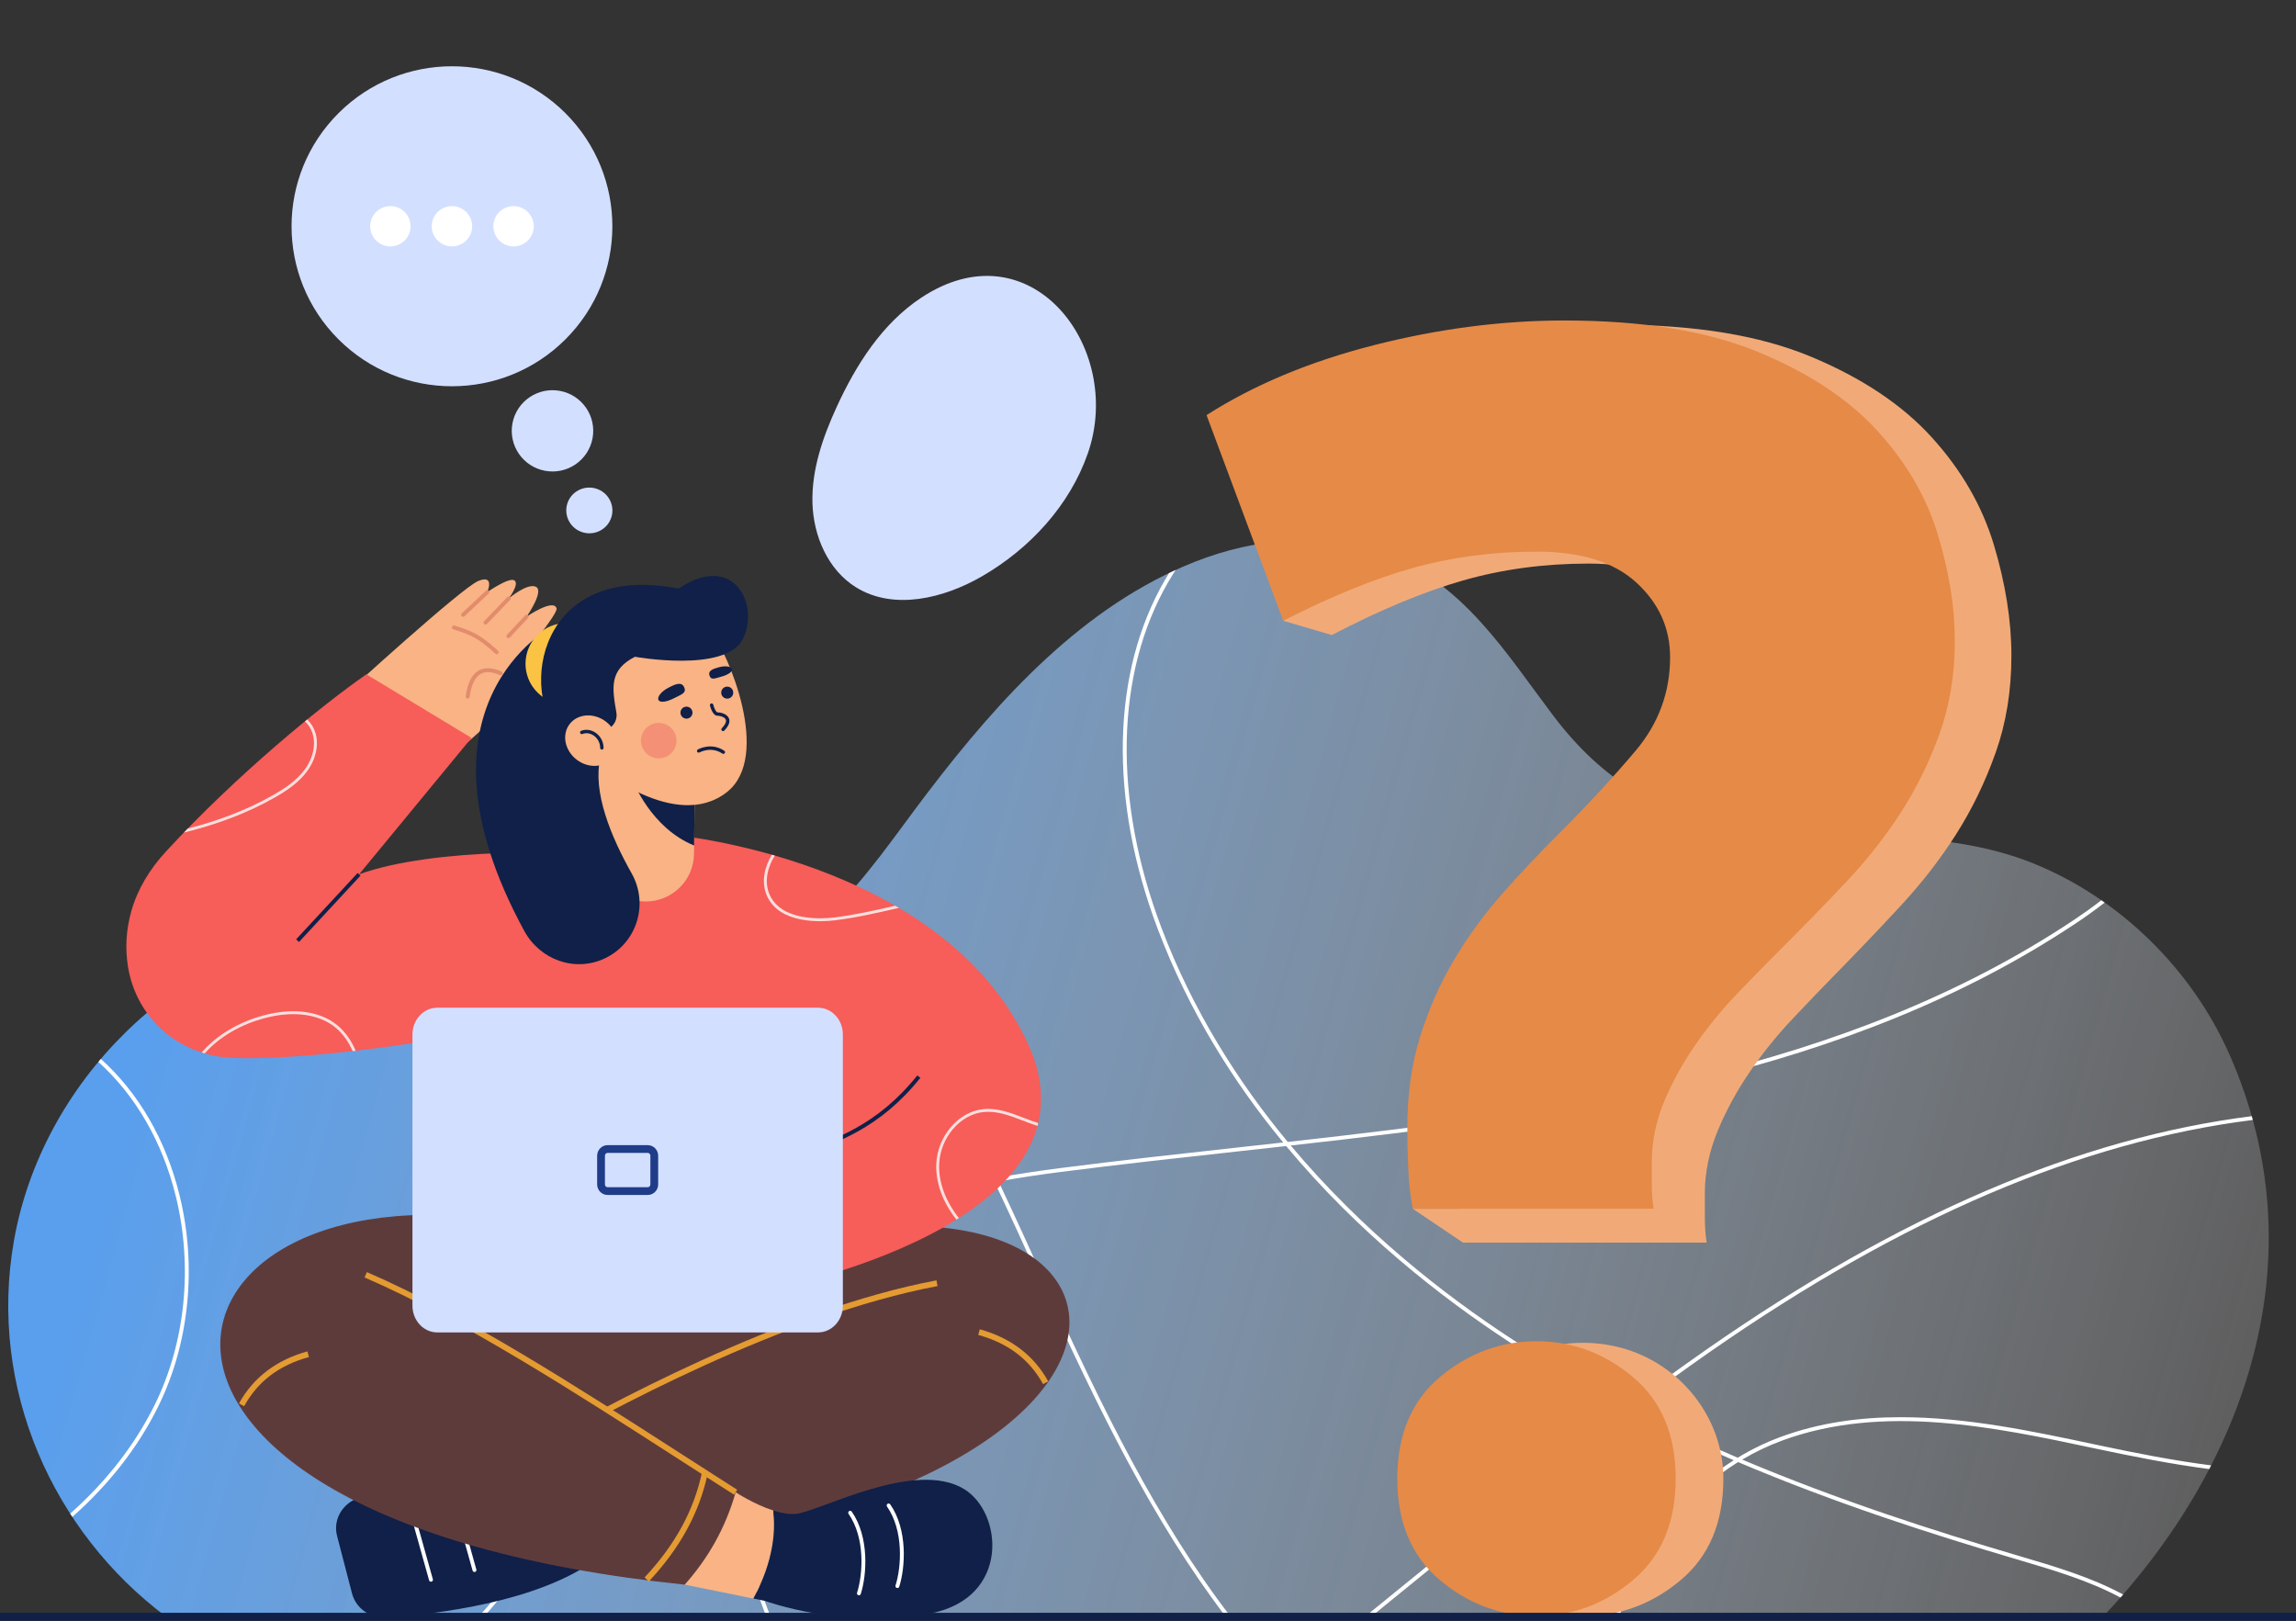<svg width="551" height="389" viewBox="0 0 551 389" fill="none" xmlns="http://www.w3.org/2000/svg">
<rect x="0" y="0" width="551" height="389" fill="#333333" stroke="none"/>
<path d="M535.046 253.085C526.035 232.641 508.728 215.58 487.939 207.186C466.287 198.441 441.423 201.622 418.616 198.694C398.807 196.151 384.516 187.332 372.686 171.65C361.354 156.625 351.191 139.985 332.665 133.034C318.023 127.541 301.377 129.066 286.825 134.787C260.014 145.333 239.76 167.753 222.703 190.091C207.13 210.486 194.429 232.817 165.624 233.544C136.801 234.271 109.36 217.874 80.343 222.218C41.989 227.961 10.043 259.809 3.35 297.72C-2.924 333.252 12.817 367.717 39.861 387.963H504.693C538.77 351.909 556.654 302.098 535.046 253.085Z" fill="url(#paint0_linear_1_83028)"/>
<path d="M114.845 387.963H116.124C125.004 378.226 131.962 366.416 136.381 353.304C143.538 332.081 143.239 309.806 135.533 290.586C131.64 280.871 126.017 271.821 120.577 263.064C115.062 254.185 109.36 245.004 105.49 235.166C103.89 231.098 102.708 226.731 101.998 222.274C101.676 222.233 101.355 222.2 101.037 222.159C101.751 226.775 102.966 231.299 104.623 235.506C108.522 245.421 114.251 254.64 119.788 263.553C125.206 272.272 130.807 281.293 134.669 290.929C142.293 309.944 142.588 331.988 135.499 353.005C131.02 366.281 123.916 378.204 114.845 387.963Z" fill="white"/>
<path d="M502.447 347.531C512.026 349.567 521.254 351.391 530.179 352.539C530.332 352.245 530.482 351.95 530.631 351.656C521.632 350.514 512.314 348.676 502.642 346.617C487.91 343.489 471.967 340.099 456.152 340.099C446.359 340.099 436.619 341.396 427.25 344.861C423.701 346.174 420.276 347.837 417.02 349.821C408.559 346.226 400.053 342.299 391.629 337.988C397.742 333.394 403.922 328.896 410.166 324.548C456.522 292.264 499.303 273.961 540.633 268.766C540.551 268.464 540.465 268.162 540.379 267.86C498.936 273.096 456.066 291.447 409.635 323.783C403.257 328.225 396.949 332.823 390.709 337.514C381.234 332.633 371.872 327.267 362.809 321.345C346.373 310.604 326.825 295.274 309.753 274.901C375.914 267.498 443.271 258.172 498.278 221.502C500.368 220.111 502.683 218.467 505.079 216.606C504.814 216.42 504.545 216.233 504.279 216.047C501.984 217.822 499.766 219.388 497.762 220.727C442.77 257.385 375.286 266.641 309.043 274.043C296.978 259.488 286.198 242.393 278.709 222.603C267.04 191.773 267.657 161.522 280.399 139.598C280.952 138.647 281.536 137.707 282.138 136.782C281.607 137.025 281.08 137.278 280.552 137.532C280.223 138.061 279.902 138.595 279.591 139.132C266.707 161.298 266.068 191.84 277.834 222.931C285.286 242.613 295.968 259.641 307.933 274.166C304.096 274.595 300.26 275.017 296.439 275.438C282.646 276.956 268.378 278.526 254.529 280.305C249.474 280.953 244.333 281.711 239.215 282.661C228.248 259.574 216.201 237.053 200.629 217.736C200.404 217.956 200.18 218.172 199.956 218.392C215.394 237.56 227.366 259.917 238.269 282.84C215.955 287.084 194.288 295.065 182.719 313.636C171.914 330.981 171.925 354.956 182.749 384.894C183.123 385.931 183.508 386.949 183.901 387.963H184.903C184.473 386.856 184.047 385.733 183.632 384.577C172.908 354.919 172.871 331.216 183.516 314.125C194.949 295.773 216.497 287.901 238.687 283.709C242.561 291.876 246.3 300.114 250.016 308.3L250.42 309.191C263.331 337.615 276.683 365.043 294.162 387.967H295.329C277.688 365.002 264.262 337.41 251.269 308.807L250.865 307.916C247.179 299.801 243.47 291.634 239.633 283.534C244.651 282.609 249.695 281.867 254.653 281.233C268.494 279.454 282.755 277.884 296.548 276.367C300.574 275.923 304.612 275.479 308.65 275.028C325.887 295.717 345.685 311.261 362.308 322.124C371.27 327.983 380.528 333.297 389.894 338.137C373.992 350.134 358.528 362.754 343.426 375.075C338.196 379.341 332.909 383.652 327.577 387.963H329.058C334.086 383.895 339.078 379.826 344.017 375.798C359.223 363.391 374.8 350.679 390.814 338.615C399.193 342.914 407.65 346.834 416.066 350.425C404.554 357.727 395.17 369.037 389.498 382.768C388.787 384.488 388.166 386.225 387.594 387.967H388.578C389.12 386.345 389.699 384.726 390.361 383.123C396.048 369.354 405.511 358.055 417.113 350.869C440.639 360.837 463.757 368.236 483.625 374.098L484.373 374.318C492.745 376.787 501.307 379.319 508.882 383.38C509.095 383.138 509.308 382.899 509.517 382.656C501.819 378.491 493.133 375.925 484.639 373.423L483.891 373.203C464.228 367.4 441.372 360.091 418.1 350.272C421.133 348.471 424.307 346.953 427.59 345.737C451.829 336.772 478.724 342.489 502.447 347.531Z" fill="white"/>
<path d="M42.205 287.14C46.333 303.996 44.493 322.198 37.15 337.081C32.342 346.83 25.399 355.657 16.848 363.234C17.016 363.499 17.192 363.76 17.364 364.021C26.053 356.343 33.108 347.389 37.988 337.492C45.424 322.414 47.29 303.981 43.11 286.916C39.846 273.584 33.28 262.292 24.206 254.121C24.004 254.36 23.802 254.599 23.604 254.837C32.525 262.881 38.986 274.006 42.205 287.14Z" fill="white"/>
<path d="M253.762 73.621C261.905 81.918 265.555 95.903 261.064 108.791C256.716 121.273 247.185 131.61 235.737 138.259C226.524 143.607 214.507 146.557 205.447 140.955C198.676 136.771 195.165 128.559 194.971 120.62C194.776 112.677 197.454 104.939 200.763 97.711C205.429 87.527 211.706 77.648 221.061 71.454C233.953 62.918 245.933 65.644 253.762 73.621Z" fill="#D3DFFF"/>
<path d="M478.49 130.737C475.676 121.406 470.727 112.84 463.644 105.009C456.547 97.178 446.867 90.712 434.604 85.599C422.342 80.485 406.762 77.928 387.864 77.928C372.788 77.928 357.425 79.957 341.772 84.013C326.106 88.083 312.516 93.872 300.99 101.395L315.994 142.48L307.953 148.977L319.615 152.396C331.126 146.387 341.616 142.023 351.079 139.305C360.528 136.602 370.569 135.249 381.215 135.249C391.847 135.249 399.898 137.806 405.364 142.919C410.831 148.047 413.558 154.203 413.558 161.434C413.558 170.161 410.744 177.905 405.148 184.679C399.522 191.453 393.319 198.299 386.522 205.219C381.805 210.025 377.218 214.989 372.788 220.102C368.36 225.23 364.435 230.711 361.046 236.589C357.642 242.452 354.914 248.769 352.852 255.543C350.775 262.316 349.752 269.912 349.752 278.332C349.752 281.049 349.809 284.281 349.968 288.044C349.995 288.738 350.031 289.414 350.072 290.082H339.048L351.079 298.196H409.578C409.275 296.389 409.13 294.287 409.13 291.879C409.13 289.469 409.13 287.662 409.13 286.458C409.13 281.345 410.168 276.306 412.231 271.339C414.293 266.372 416.89 261.641 419.993 257.117C423.093 252.606 426.558 248.315 430.408 244.261C434.245 240.191 437.939 236.356 441.487 232.742C446.204 227.936 451.081 222.825 456.101 217.402C461.122 211.981 465.564 206.279 469.402 200.255C473.24 194.231 476.413 187.692 478.923 180.611C481.434 173.544 482.703 165.8 482.703 157.365C482.703 148.943 481.289 140.067 478.49 130.737Z" fill="#F1AA77"/>
<path d="M368.83 132.383C358.309 132.383 348.386 133.69 339.048 136.307C329.695 138.938 319.331 143.16 307.953 148.977L289.547 99.619C300.937 92.339 314.368 86.735 329.852 82.797C345.321 78.873 360.504 76.91 375.402 76.91C394.078 76.91 409.477 79.385 421.595 84.332C433.713 89.28 443.28 95.537 450.295 103.116C457.296 110.694 462.185 118.984 464.965 128.014C467.73 137.044 469.128 145.632 469.128 153.78C469.128 161.943 467.873 169.438 465.394 176.276C462.912 183.129 459.775 189.458 455.983 195.288C452.191 201.117 447.799 206.634 442.839 211.882C437.879 217.13 433.058 222.078 428.396 226.727C424.888 230.226 421.239 233.936 417.447 237.877C413.64 241.801 410.219 245.953 407.152 250.319C404.088 254.699 401.52 259.277 399.481 264.082C397.443 268.888 396.417 273.766 396.417 278.714C396.417 279.879 396.417 281.628 396.417 283.962C396.417 286.295 396.559 288.328 396.858 290.077H339.048C338.448 287.162 338.094 283.892 337.949 280.252C337.793 276.611 337.735 273.483 337.735 270.851C337.735 262.703 338.747 255.353 340.799 248.795C342.837 242.24 345.533 236.125 348.896 230.452C352.248 224.764 356.124 219.461 360.501 214.497C364.879 209.549 369.413 204.741 374.075 200.091C380.789 193.394 386.92 186.767 392.48 180.212C398.012 173.657 400.792 166.162 400.792 157.716C400.792 150.719 398.099 144.762 392.695 139.8C387.294 134.858 379.336 132.383 368.83 132.383Z" fill="#E68A48"/>
<path d="M413.579 354.83C413.579 365.35 410.165 373.467 403.335 379.193C396.507 384.931 388.789 387.788 380.171 387.788C371.541 387.788 363.825 384.931 356.997 379.193C350.179 373.467 346.766 365.35 346.766 354.83C346.766 344.322 350.179 336.205 356.997 330.467C367.508 321.62 383.06 319.649 395.366 325.858C406.286 331.368 413.579 342.558 413.579 354.83Z" fill="#F1AA77"/>
<path d="M402.135 354.83C402.135 365.349 398.722 373.466 391.892 379.192C385.064 384.931 377.345 387.788 368.728 387.788C360.098 387.788 352.381 384.931 345.554 379.192C338.736 373.466 335.322 365.349 335.322 354.83C335.322 344.322 338.736 336.205 345.554 330.467C352.381 324.741 360.1 321.872 368.728 321.872C377.345 321.872 385.062 324.741 391.892 330.467C398.722 336.205 402.135 344.322 402.135 354.83Z" fill="#E68A48"/>
<path d="M142.199 105.188C143.194 99.894 139.697 94.799 134.39 93.807C129.082 92.815 123.973 96.302 122.979 101.596C121.984 106.889 125.48 111.985 130.788 112.977C136.095 113.969 141.204 110.482 142.199 105.188Z" fill="#D3DFFF"/>
<path d="M146.873 123.512C147.433 120.535 145.449 117.665 142.443 117.103C139.438 116.541 136.547 118.5 135.988 121.478C135.428 124.456 137.411 127.325 140.417 127.887C143.423 128.449 146.314 126.49 146.873 123.512Z" fill="#D3DFFF"/>
<path d="M135.683 81.449C150.717 66.455 150.717 42.144 135.683 27.15C120.65 12.155 96.276 12.155 81.242 27.15C66.209 42.144 66.209 66.455 81.242 81.449C96.276 96.444 120.65 96.444 135.683 81.449Z" fill="#D3DFFF"/>
<path d="M93.683 59.136C96.362 59.136 98.533 56.971 98.533 54.3C98.533 51.628 96.362 49.463 93.683 49.463C91.005 49.463 88.834 51.628 88.834 54.3C88.834 56.971 91.005 59.136 93.683 59.136Z" fill="white"/>
<path d="M108.463 59.136C111.141 59.136 113.312 56.971 113.312 54.3C113.312 51.628 111.141 49.463 108.463 49.463C105.784 49.463 103.613 51.628 103.613 54.3C103.613 56.971 105.784 59.136 108.463 59.136Z" fill="white"/>
<path d="M123.248 59.136C125.926 59.136 128.097 56.971 128.097 54.3C128.097 51.628 125.926 49.463 123.248 49.463C120.57 49.463 118.398 51.628 118.398 54.3C118.398 56.971 120.57 59.136 123.248 59.136Z" fill="white"/>
<path d="M80.885 368.567L84.482 382.399C85.42 386.005 88.916 388.444 92.786 388.179C104.579 387.381 129.084 384.499 143.15 374.157L139.153 354.225C119.815 353.136 101.733 354.21 86.071 359.464C82.149 360.784 79.883 364.704 80.885 368.567Z" fill="#102048"/>
<path d="M103.424 379.576C103.219 379.576 103.032 379.442 102.976 379.237L98.145 361.989C98.074 361.739 98.22 361.486 98.47 361.415C98.721 361.348 98.979 361.489 99.046 361.739L103.877 378.987C103.948 379.237 103.802 379.49 103.551 379.561C103.51 379.569 103.465 379.576 103.424 379.576Z" fill="white"/>
<path d="M113.864 377.245C113.658 377.245 113.471 377.111 113.415 376.906L108.584 359.658C108.513 359.408 108.659 359.155 108.91 359.084C109.16 359.013 109.418 359.159 109.485 359.408L114.316 376.656C114.387 376.906 114.241 377.159 113.991 377.23C113.946 377.238 113.905 377.245 113.864 377.245Z" fill="white"/>
<path d="M125.985 293.804L81.043 307.107L114.42 352.722L162.339 356.522L228.432 328.646L203.314 290.952L125.985 293.804Z" fill="#5E3B3B"/>
<path d="M181.391 300.14C280.092 271 295.953 358.003 141.957 373.841C136.517 367.736 130.161 357.145 127.637 348.288L208.959 310.806L181.391 300.14Z" fill="#5E3B3B"/>
<path d="M185.585 362.493C180.967 361.02 176.544 358.107 176.544 358.107L160.684 363.071L164.318 380.281L180.795 383.619C185.817 374.46 186.108 366.942 185.585 362.493Z" fill="#F9B384"/>
<path d="M127.988 348.892L127.285 347.684C144.252 337.85 187.706 314.226 224.733 307.256L224.995 308.632C188.181 315.557 144.892 339.092 127.988 348.892Z" fill="#E49B31"/>
<path d="M125.983 293.805C34.114 276.382 10.319 364.443 164.319 380.281C169.759 374.176 174.021 366.964 176.545 358.107C152.889 342.322 126.439 327.315 97.455 313.021L125.983 293.805Z" fill="#5E3B3B"/>
<path d="M176.168 358.696C171.798 355.922 167.244 352.991 162.424 349.884C138.222 334.3 110.793 316.635 87.488 306.562L88.045 305.279C111.455 315.396 138.936 333.095 163.183 348.709C168.003 351.812 172.553 354.743 176.92 357.518L176.168 358.696Z" fill="#E49B31"/>
<path d="M58.58 337.466L57.353 336.791C60.801 330.563 66.327 326.364 73.771 324.309L74.145 325.656C66.974 327.636 61.885 331.499 58.58 337.466Z" fill="#E49B31"/>
<path d="M250.325 332.163C247.02 326.196 241.927 322.333 234.76 320.353L235.134 319.006C242.578 321.061 248.104 325.264 251.551 331.488L250.325 332.163Z" fill="#E49B31"/>
<path d="M155.714 379.505L154.689 378.551C162.04 370.701 166.553 362.414 168.49 353.214L169.862 353.502C167.869 362.959 163.244 371.465 155.714 379.505Z" fill="#E49B31"/>
<path d="M231.403 357.369C219.633 350.116 196.814 362.649 191.086 363.283C189.415 363.47 187.486 363.104 185.586 362.496C186.11 366.945 185.818 374.464 180.797 383.622L183.597 384.189C183.597 384.189 202.946 391.264 223.473 387.147C242.418 383.343 240.657 363.067 231.403 357.369Z" fill="#102048"/>
<path d="M215.36 381.09C215.315 381.09 215.266 381.083 215.218 381.068C214.971 380.99 214.836 380.729 214.911 380.482C216.309 376.067 216.919 367.378 212.87 361.542C212.724 361.329 212.776 361.038 212.989 360.893C213.202 360.747 213.494 360.8 213.64 361.012C217.88 367.124 217.259 376.171 215.805 380.762C215.741 380.964 215.558 381.09 215.36 381.09Z" fill="white"/>
<path d="M206.129 382.839C206.084 382.839 206.036 382.832 205.987 382.817C205.74 382.739 205.606 382.477 205.681 382.231C207.079 377.816 207.688 369.127 203.639 363.291C203.493 363.078 203.546 362.787 203.759 362.642C203.972 362.496 204.263 362.549 204.409 362.761C208.649 368.873 208.029 377.92 206.574 382.511C206.511 382.712 206.327 382.839 206.129 382.839Z" fill="white"/>
<path d="M109.731 180.265C109.731 180.265 132.867 160.642 132.011 156.913C131.398 154.246 124.843 158.154 124.843 158.154C124.843 158.154 134.034 147.276 133.566 145.956C132.733 143.596 126.373 147.996 126.373 147.996C126.373 147.996 130.669 141.828 128.616 140.821C126.563 139.814 122.084 143.618 122.084 143.618C122.084 143.618 124.701 140.195 123.471 139.296C122.241 138.397 116.939 142.093 116.939 142.093C116.939 142.093 118.842 137.774 114.801 139.411C110.759 141.049 82.41 166.996 82.41 166.996L109.731 180.265Z" fill="#F9B384"/>
<path d="M119.198 156.987C119.086 156.987 118.974 156.946 118.884 156.864C114.914 153.243 113.16 152.367 108.782 151.02C108.535 150.946 108.397 150.685 108.471 150.439C108.546 150.193 108.808 150.055 109.055 150.129C113.594 151.52 115.407 152.43 119.516 156.174C119.707 156.349 119.722 156.644 119.546 156.834C119.453 156.939 119.326 156.987 119.198 156.987Z" fill="#E28B6D"/>
<path d="M112.227 167.634C112.205 167.634 112.183 167.634 112.164 167.63C111.91 167.593 111.73 167.358 111.764 167.104C112.22 163.86 113.244 161.831 114.893 160.906C116.307 160.116 118.142 160.194 120.356 161.149C120.591 161.25 120.704 161.526 120.599 161.76C120.498 161.995 120.221 162.107 119.986 162.003C118.056 161.171 116.497 161.074 115.353 161.719C113.992 162.484 113.095 164.337 112.691 167.235C112.657 167.462 112.456 167.634 112.227 167.634Z" fill="#E28B6D"/>
<path d="M111.137 148.015C111.014 148.015 110.89 147.966 110.797 147.869C110.621 147.683 110.629 147.388 110.815 147.209L116.622 141.753C116.809 141.574 117.104 141.586 117.284 141.772C117.46 141.958 117.452 142.253 117.265 142.432L111.459 147.888C111.365 147.974 111.253 148.015 111.137 148.015Z" fill="#E28B6D"/>
<path d="M116.51 149.879C116.394 149.879 116.278 149.835 116.185 149.749C115.998 149.57 115.994 149.275 116.17 149.089L121.748 143.294C121.928 143.107 122.223 143.1 122.41 143.279C122.597 143.458 122.601 143.752 122.425 143.939L116.846 149.734C116.757 149.831 116.633 149.879 116.51 149.879Z" fill="#E28B6D"/>
<path d="M122.002 153.142C121.887 153.142 121.774 153.101 121.685 153.015C121.498 152.84 121.486 152.546 121.662 152.355L126.037 147.675C126.212 147.489 126.508 147.478 126.699 147.653C126.885 147.828 126.897 148.123 126.721 148.313L122.346 152.993C122.253 153.094 122.13 153.142 122.002 153.142Z" fill="#E28B6D"/>
<path d="M197.132 311.514L112.539 314.777L103.191 237.862C103.191 237.862 131.51 211.072 142.405 201.204L160.801 200.264C217.868 226.138 208.525 258.451 197.132 311.514Z" fill="#F75D59"/>
<path d="M160.803 200.264C160.803 200.264 226.092 205.832 246.675 250.448C266.817 294.106 184.048 309.65 184.048 309.65L160.803 200.264Z" fill="#F75D59"/>
<path d="M86.169 209.826L113.149 177.08L87.919 161.831C77.394 169.129 57.042 185.661 39.795 204.381C35.989 208.513 33.012 213.339 31.517 218.653C30.238 223.188 30.006 227.667 30.724 232.052C32.597 243.486 41.612 252.306 53.648 253.711C63.926 254.912 103.189 251.847 134.97 242.524L144.317 206.541C139.516 203.822 103.817 203.352 86.169 209.826Z" fill="#F75D59"/>
<g opacity="0.8">
<path d="M215.286 217.971C215.429 217.937 215.567 217.907 215.709 217.874C215.414 217.699 215.118 217.531 214.823 217.359C210.037 218.459 205.102 219.582 200.234 220.167C197.31 220.518 187.536 221.163 184.683 214.67C183.262 211.441 184.339 207.846 185.943 205.325C185.708 205.258 185.476 205.191 185.244 205.124C183.599 207.794 182.541 211.542 184.04 214.95C187.087 221.886 197.272 221.23 200.32 220.861C205.326 220.257 210.392 219.097 215.286 217.971Z" fill="white"/>
<path d="M245.76 268.289C242.642 267.088 239.419 265.843 236.031 266.163C230.09 266.723 225.005 272.585 224.695 279.227C224.485 283.758 226.22 288.505 229.525 292.678C229.724 292.555 229.922 292.428 230.12 292.301C226.886 288.244 225.188 283.638 225.394 279.257C225.686 272.947 230.486 267.383 236.095 266.857C239.314 266.559 242.324 267.711 245.506 268.938C246.642 269.374 247.798 269.818 248.972 270.191C249.031 269.967 249.091 269.74 249.144 269.512C248 269.15 246.87 268.718 245.76 268.289Z" fill="white"/>
<path d="M80.965 246.052C76.889 242.688 70.556 241.789 63.59 243.587C57.383 245.187 52.059 248.36 48.402 252.556C48.642 252.634 48.877 252.72 49.12 252.79C52.68 248.808 57.806 245.798 63.766 244.262C70.507 242.52 76.616 243.371 80.516 246.589C82.371 248.118 83.683 250.105 84.636 252.246C84.876 252.22 85.119 252.19 85.362 252.164C84.364 249.859 82.973 247.708 80.965 246.052Z" fill="white"/>
<path d="M44.115 199.806C51.754 197.911 59.206 195.253 66.082 191.303C68.68 189.812 71.611 187.91 73.675 185.117C75.87 182.144 76.599 178.605 75.627 175.652C75.246 174.492 74.569 173.474 73.724 172.661C73.544 172.806 73.365 172.956 73.186 173.101C73.974 173.851 74.606 174.794 74.962 175.872C75.863 178.613 75.175 181.913 73.114 184.703C71.129 187.391 68.269 189.245 65.734 190.699C59.251 194.425 52.236 197.002 45.031 198.862C44.725 199.176 44.422 199.493 44.115 199.806Z" fill="white"/>
</g>
<path d="M166.776 183.166L166.764 184.359L166.574 202.905L166.551 204.915C166.514 208.059 165.224 210.908 163.138 212.977C161.063 215.032 158.206 216.322 155.043 216.345C148.668 216.382 143.452 211.273 143.392 204.904L143.168 181.984L166.776 183.166Z" fill="#F9B384"/>
<path d="M166.764 184.359L166.574 202.905C156.239 198.709 151.984 187.552 151.984 187.552L166.764 184.359Z" fill="#102048"/>
<path d="M170.854 151.998C174.555 156.432 185.372 181.548 174.409 190.117C162.075 199.761 143.301 183.912 143.301 183.912L140.781 154.656L157.076 150.372L170.854 151.998Z" fill="#F9B384"/>
<path d="M132.479 150.386C132.479 150.386 96.334 169.189 125.805 223.386C129.589 230.348 137.975 233.384 145.146 229.99C152.841 226.347 155.754 216.971 151.573 209.569C146.754 201.029 142.099 190.028 144.088 181.846L132.479 150.386Z" fill="#102048"/>
<path d="M142.805 166.179C146.623 162.371 146.623 156.197 142.805 152.388C138.987 148.58 132.796 148.58 128.978 152.388C125.16 156.197 125.16 162.371 128.978 166.179C132.796 169.988 138.987 169.988 142.805 166.179Z" fill="#FBC343"/>
<path d="M147.919 171.001C146.861 164.919 146.218 160.746 152.384 157.61C152.384 157.61 174.111 161.552 178.257 153.373C182.403 145.199 176.085 132.296 162.853 141.257C128.978 134.657 124.435 166.277 134.706 176.815L144.842 175.264C146.884 174.954 148.271 173.03 147.919 171.001Z" fill="#102048"/>
<path d="M164.744 172.461C165.541 172.461 166.187 171.816 166.187 171.021C166.187 170.225 165.541 169.581 164.744 169.581C163.947 169.581 163.301 170.225 163.301 171.021C163.301 171.816 163.947 172.461 164.744 172.461Z" fill="#102048"/>
<path d="M174.521 167.657C175.318 167.657 175.965 167.012 175.965 166.217C175.965 165.422 175.318 164.777 174.521 164.777C173.724 164.777 173.078 165.422 173.078 166.217C173.078 167.012 173.724 167.657 174.521 167.657Z" fill="#102048"/>
<path d="M173.519 175.454C173.418 175.454 173.317 175.417 173.239 175.342C173.074 175.186 173.067 174.928 173.224 174.764C173.803 174.156 174.439 173.302 174.17 172.68C173.893 172.034 172.723 171.758 172.184 171.758C171.033 171.758 170.479 169.715 170.378 169.305C170.326 169.085 170.461 168.865 170.681 168.812C170.902 168.756 171.123 168.894 171.175 169.114C171.384 169.98 171.863 170.945 172.184 170.945C172.738 170.945 174.424 171.207 174.921 172.363C175.276 173.187 174.906 174.186 173.815 175.331C173.736 175.409 173.628 175.454 173.519 175.454Z" fill="#102048"/>
<path d="M173.594 180.918C173.515 180.918 173.437 180.895 173.366 180.847C170.647 179.015 167.899 180.552 167.873 180.567C167.679 180.679 167.428 180.612 167.316 180.418C167.204 180.224 167.271 179.974 167.466 179.862C167.596 179.788 170.685 178.06 173.826 180.172C174.012 180.299 174.061 180.552 173.934 180.739C173.855 180.858 173.725 180.918 173.594 180.918Z" fill="#102048"/>
<path d="M164.112 164.781C164.934 166.325 163.502 166.635 161.823 167.522C160.145 168.41 158.428 168.738 158.036 168C157.643 167.265 158.686 165.948 160.365 165.057C162.044 164.166 163.476 163.584 164.112 164.781Z" fill="#102048"/>
<path d="M170.229 161.996C170.592 163.372 171.62 162.772 173.115 162.38C174.611 161.988 175.822 161.239 175.65 160.582C175.478 159.926 174.125 159.709 172.626 160.101C171.13 160.489 169.948 160.929 170.229 161.996Z" fill="#102048"/>
<path opacity="0.4" d="M160.972 180.862C162.701 179.271 162.809 176.584 161.215 174.86C159.62 173.135 156.926 173.027 155.197 174.617C153.468 176.208 153.359 178.895 154.954 180.619C156.548 182.344 159.243 182.452 160.972 180.862Z" fill="#EB5D60"/>
<path d="M147.092 181.735C149.039 179.219 148.293 175.392 145.427 173.186C142.561 170.98 138.66 171.232 136.714 173.748C134.767 176.264 135.513 180.092 138.379 182.297C141.244 184.503 145.146 184.251 147.092 181.735Z" fill="#F9B384"/>
<path d="M144.435 179.888C144.21 179.888 144.027 179.706 144.027 179.482C144.027 178.277 143.44 177.166 142.453 176.502C141.612 175.935 140.606 175.805 139.765 176.144C139.555 176.226 139.316 176.129 139.23 175.92C139.144 175.712 139.245 175.473 139.454 175.387C140.546 174.943 141.836 175.104 142.905 175.823C144.117 176.636 144.842 178.001 144.842 179.478C144.846 179.706 144.663 179.888 144.435 179.888Z" fill="#102048"/>
<path d="M85.822 209.501L71.066 225.422L71.753 226.055L86.509 210.134L85.822 209.501Z" fill="#102048"/>
<path d="M189.792 277.933L189.52 277.041C200.262 273.775 210.689 269.87 220.138 258.082L220.867 258.664C211.254 270.661 200.684 274.625 189.792 277.933Z" fill="#102048"/>
<path d="M196.32 241.83H104.933C101.646 241.83 98.981 244.706 98.981 248.252V313.331C98.981 316.877 101.646 319.752 104.933 319.752H196.32C199.607 319.752 202.272 316.877 202.272 313.331V248.252C202.272 244.706 199.607 241.83 196.32 241.83Z" fill="#D3DFFF"/>
<path d="M155.452 276.676C155.8 276.676 156.081 276.978 156.081 277.355V284.224C156.081 284.597 155.8 284.903 155.452 284.903H145.802C145.455 284.903 145.174 284.601 145.174 284.224V277.355C145.174 276.982 145.455 276.676 145.802 276.676H155.452ZM155.452 274.812H145.802C144.426 274.812 143.305 275.953 143.305 277.355V284.224C143.305 285.626 144.426 286.767 145.802 286.767H155.452C156.828 286.767 157.95 285.626 157.95 284.224V277.355C157.95 275.953 156.828 274.812 155.452 274.812Z" fill="#1F3C88"/>
<path d="M551 387.031H0V388.896H551V387.031Z" fill="#102048"/>
<defs>
<linearGradient id="paint0_linear_1_83028" x1="35.308" y1="248.8" x2="533.025" y2="388.161" gradientUnits="userSpaceOnUse">
<stop stop-color="#5A9FED"/>
<stop offset="1" stop-color="white" stop-opacity="0.2"/>
</linearGradient>
</defs>
</svg>
